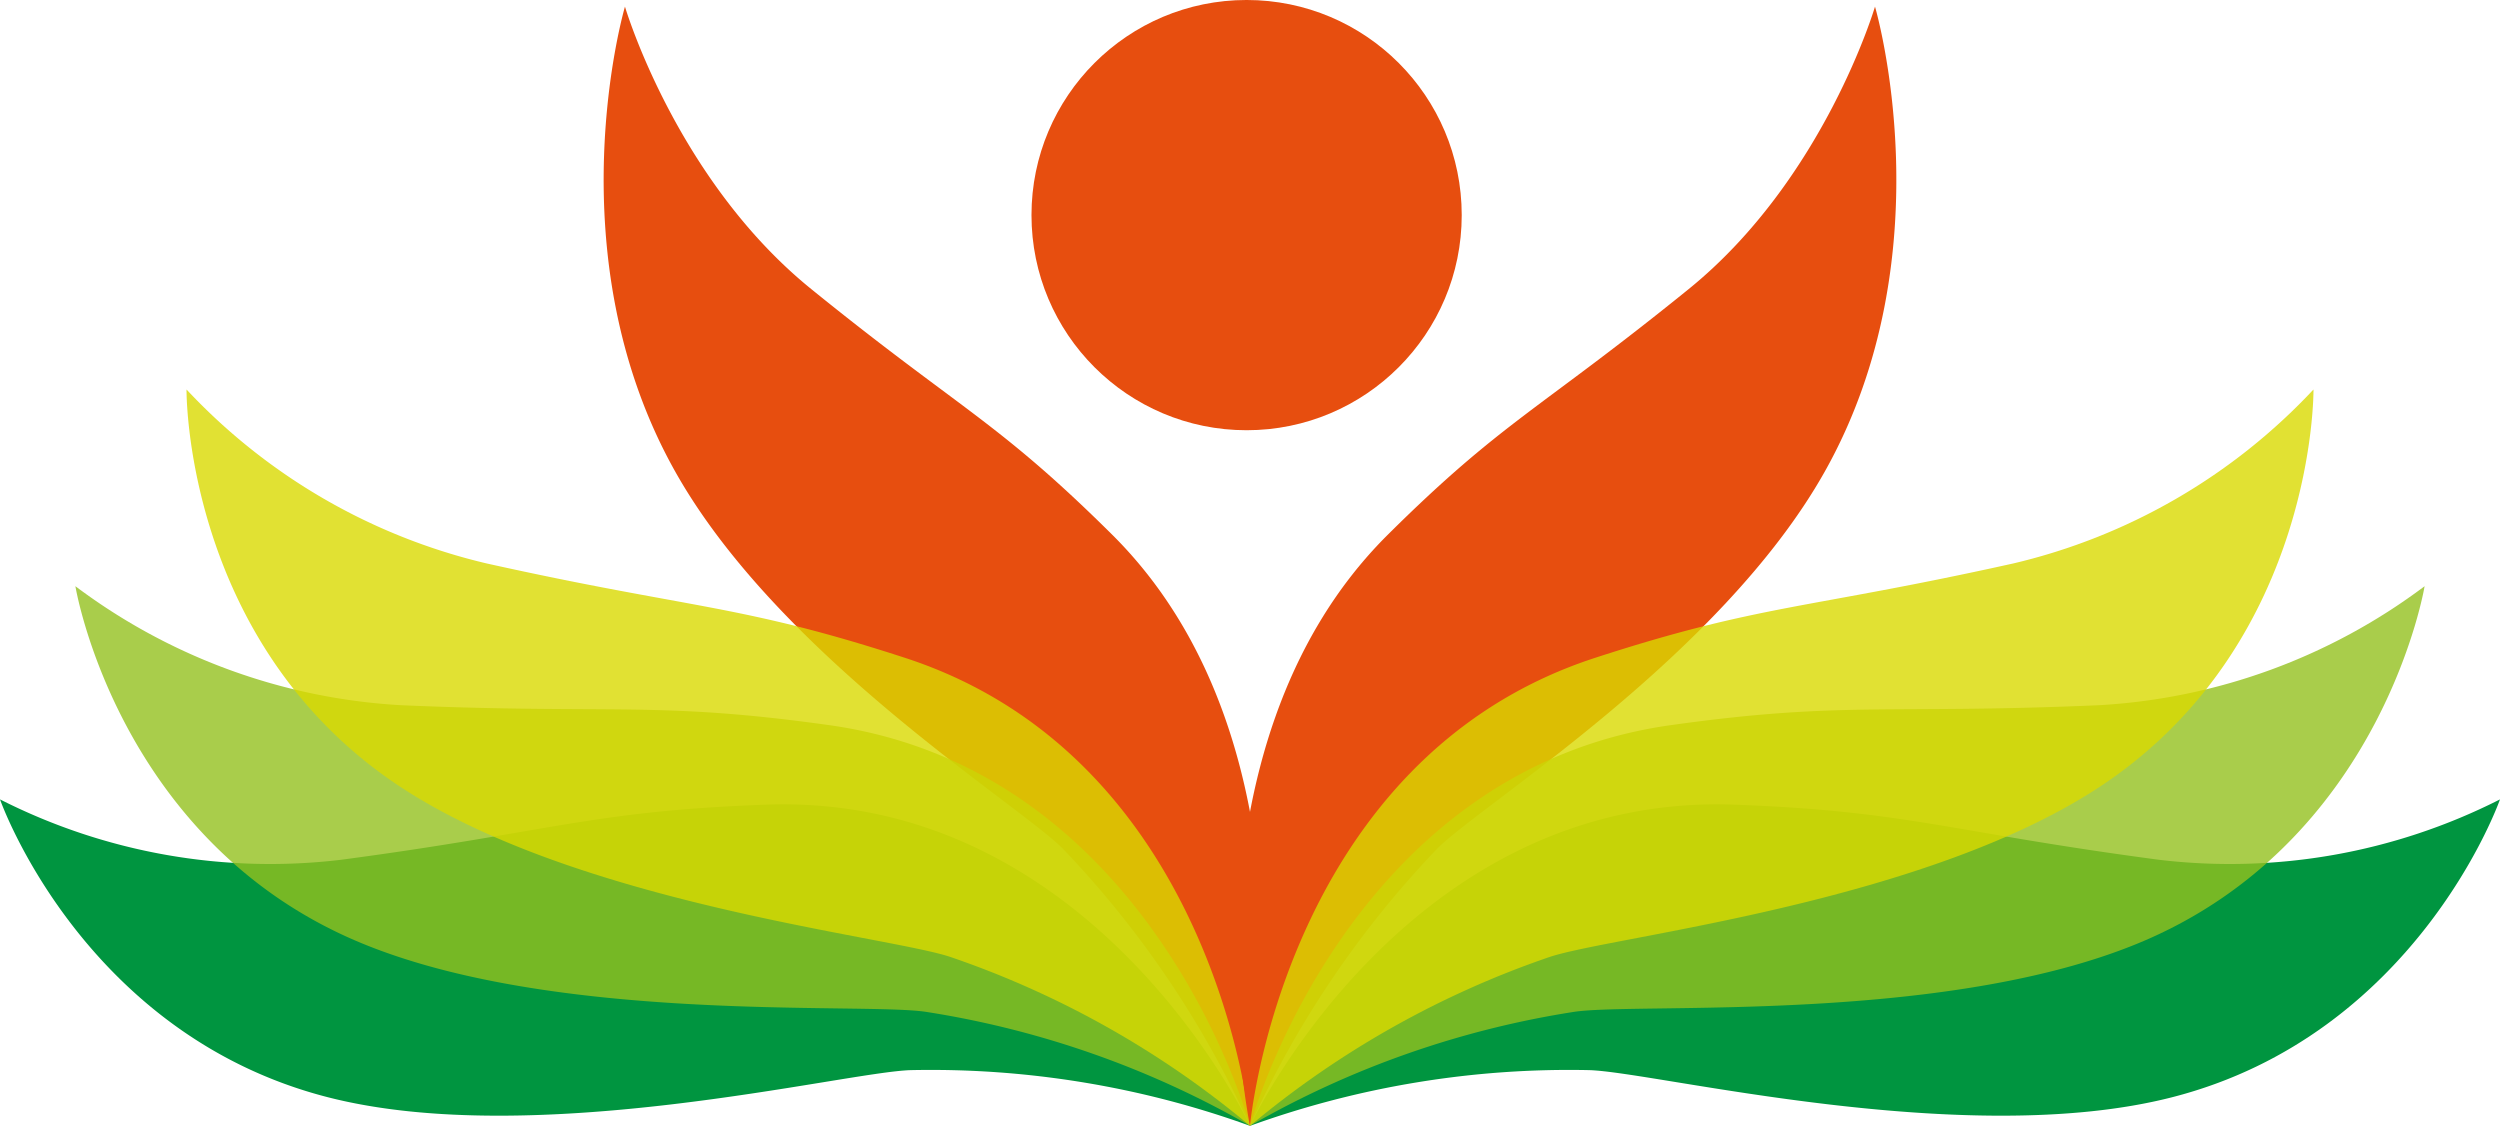 <svg id="Laag_1" data-name="Laag 1" xmlns="http://www.w3.org/2000/svg" viewBox="0 0 212.812 95.837">
  <defs>
    <style>
      .cls-1 {
        fill: #e74e0f;
      }

      .cls-2 {
        fill: #009540;
      }

      .cls-3 {
        fill: #93c01f;
      }

      .cls-3, .cls-4 {
        opacity: 0.8;
      }

      .cls-4 {
        fill: #d9d900;
      }
    </style>
  </defs>
  <title>DWB-mob</title>
  <path class="cls-1" d="M90.473,72.242C86.7,68.453,66.386,55.916,57.525,40.227,47,21.586,53.2.564,53.2.564s4.333,14.711,15.86,24.045c12.715,10.3,15.831,11.2,25.6,20.891,18.418,18.275,11.746,50.337,11.746,50.337A84.363,84.363,0,0,0,90.473,72.242Z"/>
  <circle class="cls-1" cx="106.117" cy="18.311" r="18.312"/>
  <path class="cls-2" d="M77.525,91.095c-5.754.18-31.971,6.818-49.588,2.314C7.01,88.063,0,68.047,0,68.047a50.814,50.814,0,0,0,29.084,5.135c17.9-2.383,21.3-4.143,36.121-4.684,27.949-1.021,41.2,27.339,41.2,27.339A79.937,79.937,0,0,0,77.525,91.095Z"/>
  <path class="cls-3" d="M78.783,86.128c-5.7-.828-32.664,1.135-49.234-6.371C9.865,70.838,6.418,49.9,6.418,49.9A50.885,50.885,0,0,0,34.174,60.033c18.039.777,21.7-.361,36.381,1.691,27.7,3.869,35.851,34.112,35.851,34.112A79.972,79.972,0,0,0,78.783,86.128Z"/>
  <path class="cls-4" d="M80.883,81.454C75.414,79.644,48.517,76.872,33.5,66.59,15.65,54.373,15.877,33.154,15.877,33.154A50.965,50.965,0,0,0,41.461,47.971C59.09,51.885,62.889,51.4,77,55.986c26.611,8.641,29.41,39.851,29.41,39.851A80.157,80.157,0,0,0,80.883,81.454Z"/>
  <g>
    <path class="cls-1" d="M122.34,72.242c3.775-3.789,24.088-16.326,32.947-32.016C165.814,21.586,159.609.564,159.609.564s-4.336,14.711-15.861,24.045c-12.717,10.3-15.832,11.2-25.594,20.891-18.42,18.275-11.748,50.337-11.748,50.337A84.366,84.366,0,0,1,122.34,72.242Z"/>
    <path class="cls-2" d="M135.287,91.095c5.754.18,31.973,6.818,49.588,2.314,20.928-5.346,27.937-25.362,27.937-25.362a50.814,50.814,0,0,1-29.084,5.135c-17.9-2.383-21.3-4.143-36.119-4.684-27.949-1.021-41.2,27.339-41.2,27.339A79.95,79.95,0,0,1,135.287,91.095Z"/>
    <path class="cls-3" d="M134.029,86.128c5.7-.828,32.664,1.135,49.236-6.371C202.947,70.838,206.394,49.9,206.394,49.9a50.885,50.885,0,0,1-27.756,10.133c-18.039.777-21.7-.361-36.381,1.691-27.7,3.869-35.852,34.112-35.852,34.112A79.972,79.972,0,0,1,134.029,86.128Z"/>
    <path class="cls-4" d="M131.932,81.454c5.467-1.81,32.363-4.582,47.385-14.864,17.844-12.217,17.619-33.436,17.619-33.436a50.964,50.964,0,0,1-25.584,14.816c-17.629,3.914-21.428,3.432-35.533,8.016-26.611,8.641-29.412,39.851-29.412,39.851A80.153,80.153,0,0,1,131.932,81.454Z"/>
  </g>
</svg>
